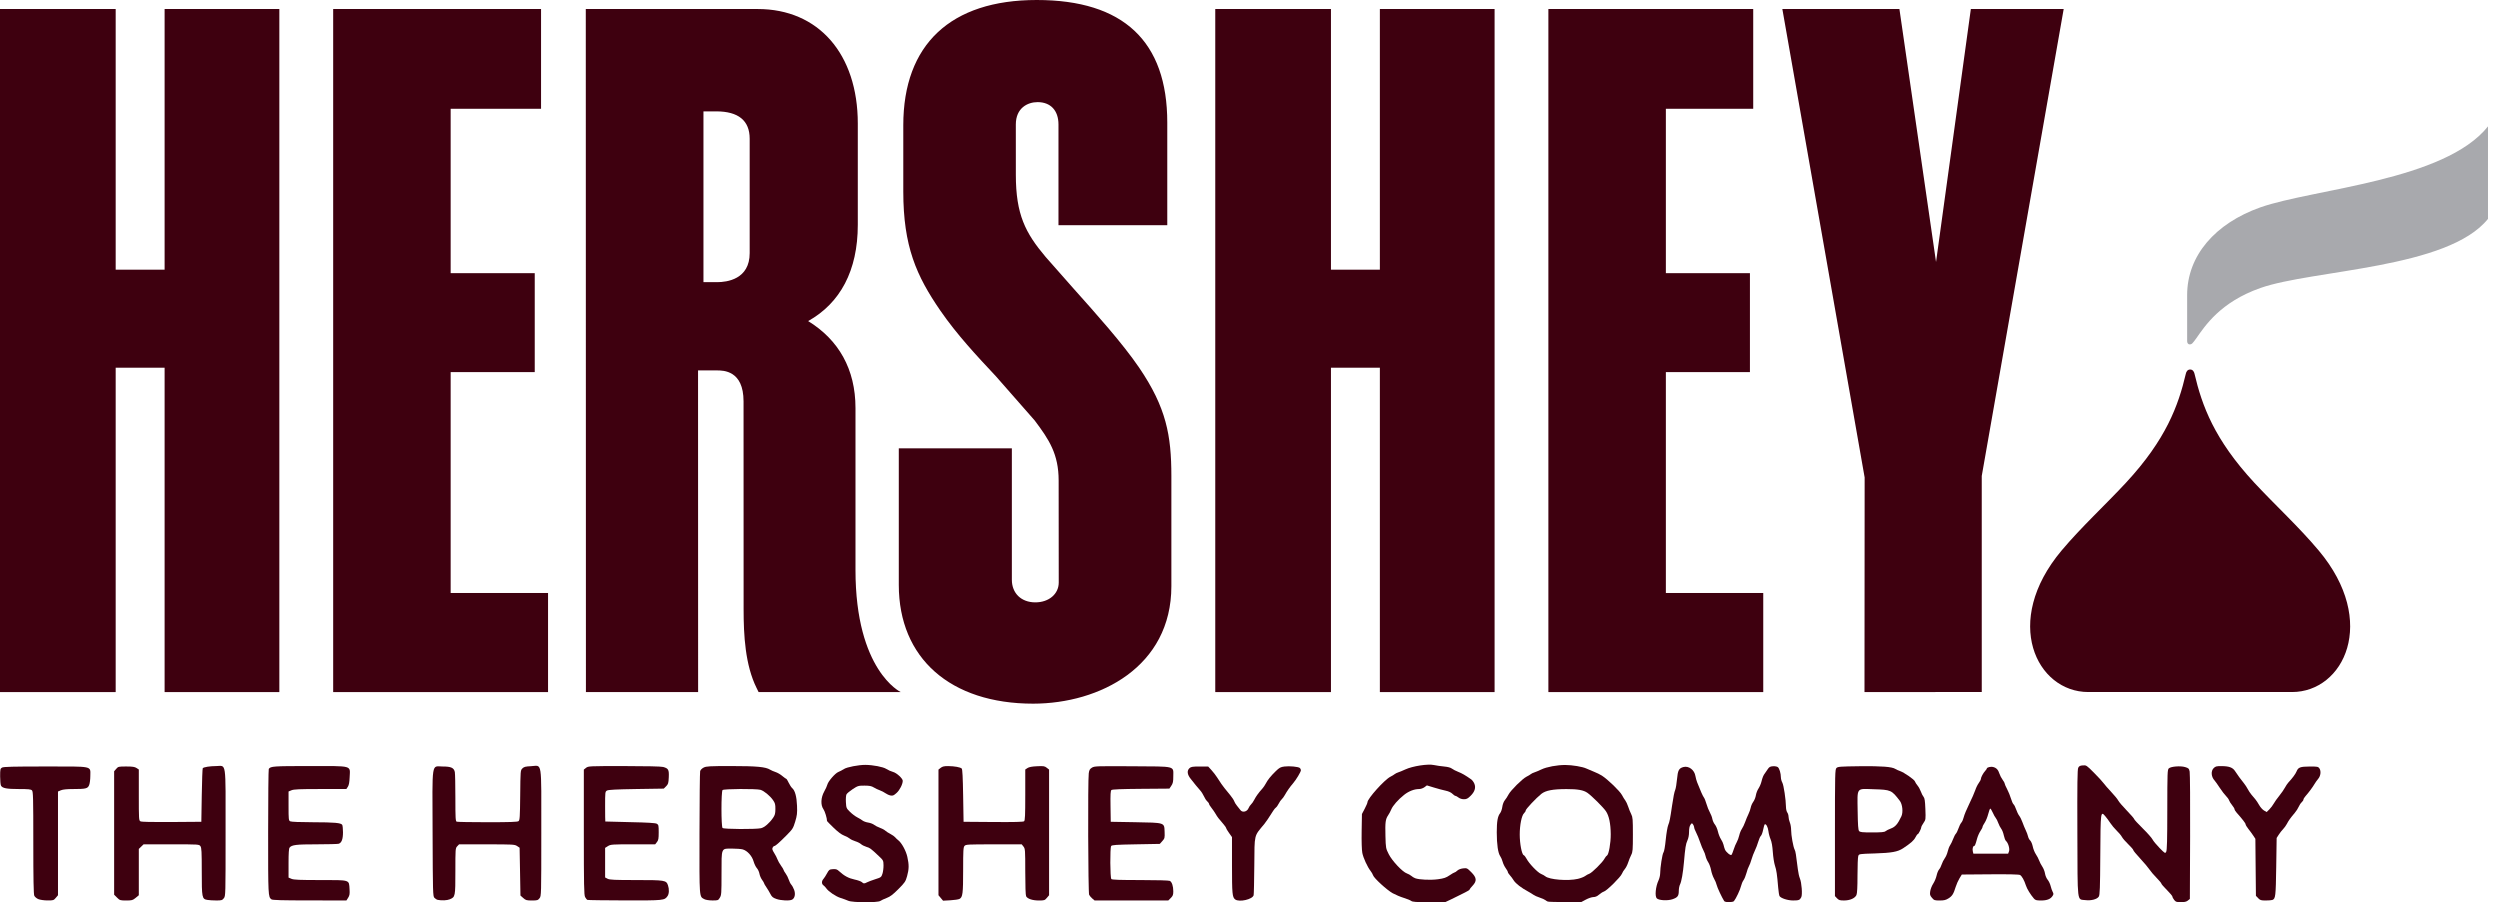 <svg width="133" height="48" viewBox="0 0 133 48" fill="none" xmlns="http://www.w3.org/2000/svg">
<path d="M109.788 0.48L105.429 25.322L105.43 36.815L99.191 36.818L99.199 25.401L94.821 0.48H101.049C101.049 0.48 102.5 10.519 102.997 13.937C103.467 10.514 104.849 0.48 104.849 0.48H109.788Z" fill="#3E000F"/>
<path d="M45.512 30.323V21.706C45.512 19.64 44.615 18.078 42.993 17.081C44.695 16.129 45.635 14.405 45.635 11.959V6.573C45.635 2.871 43.545 0.48 40.313 0.48H31.164L31.171 36.818H37.14L37.136 19.706H38.134C38.485 19.706 39.557 19.706 39.557 21.353L39.56 32.411C39.56 33.791 39.642 35.373 40.251 36.603L40.357 36.818H47.918C47.918 36.818 45.512 35.684 45.512 30.323ZM39.883 13.467C39.883 14.862 38.67 15.011 38.151 15.011C38.151 15.011 37.486 15.009 37.424 15.009V5.925H38.102C39.282 5.925 39.883 6.414 39.883 7.381V13.467Z" fill="#3E000F"/>
<path d="M48.055 6.663V10.185C48.055 13.104 48.748 14.669 50.033 16.534C50.909 17.803 51.965 18.933 52.984 20.02L55.042 22.365C55.81 23.384 56.32 24.156 56.32 25.567L56.325 30.988C56.325 31.602 55.8 32.046 55.079 32.046C54.332 32.046 53.831 31.563 53.831 30.845V23.853H47.816V31.12C47.816 35.015 50.558 37.435 54.966 37.435C58.506 37.431 62.317 35.476 62.317 31.186V25.315C62.315 23.167 62.049 21.685 60.6 19.555C59.713 18.257 58.33 16.714 57.113 15.352L55.622 13.662C54.552 12.392 54.043 11.414 54.043 9.303L54.042 6.622C54.042 5.746 54.667 5.433 55.2 5.433C55.894 5.433 56.311 5.879 56.311 6.622V11.98H62.099V6.519C62.099 2.194 59.763 0 55.154 0C50.576 0 48.055 2.364 48.055 6.663Z" fill="#3E000F"/>
<path d="M73.409 0.479V14.347H70.807V0.479H64.652V36.819H70.807V19.562H73.409V36.819H79.512V0.479H73.409Z" fill="#3E000F"/>
<path d="M8.757 0.479V14.347H6.154V0.479H0V36.819H6.154V19.562H8.757V36.819H14.861V0.479H8.757Z" fill="#3E000F"/>
<path d="M23.975 31.547V19.796H28.448V14.533H23.975V5.787H28.784V0.479H17.725V36.819H29.156V31.547H23.975Z" fill="#3E000F"/>
<path d="M88.624 31.547V19.796H93.096V14.533H88.624V5.787H93.271V0.479H82.374V36.819H93.805V31.547H88.624Z" fill="#3E000F"/>
<path d="M116.356 15.697C116.356 13.601 117.847 11.883 120.256 11.03C123.092 10.038 130.052 9.624 132.361 6.724V11.644C130.228 14.304 123.04 14.342 120.256 15.321C118.113 16.074 117.296 17.354 116.845 17.994C116.645 18.269 116.607 18.321 116.493 18.321C116.393 18.321 116.356 18.233 116.356 18.144V15.697Z" fill="#A8A9AD"/>
<path d="M111.095 36.816C108.35 36.816 106.495 33.076 109.677 29.287C110.746 28.016 111.997 26.873 113.108 25.674C115.232 23.382 115.887 21.583 116.287 19.88C116.309 19.778 116.373 19.658 116.517 19.658C116.66 19.658 116.724 19.778 116.747 19.88C117.146 21.583 117.802 23.382 119.924 25.674C121.037 26.873 122.289 28.016 123.355 29.287C126.538 33.076 124.681 36.816 121.938 36.816H111.095Z" fill="#3E000F"/>
<path d="M2.039 47.833C1.949 47.796 1.852 47.714 1.824 47.652C1.787 47.572 1.772 46.757 1.772 44.829C1.772 42.425 1.764 42.111 1.701 42.048C1.644 41.99 1.513 41.977 1.007 41.977C0.355 41.977 0.126 41.933 0.052 41.794C0.027 41.748 0.007 41.527 0.007 41.302C0.007 40.926 0.015 40.889 0.109 40.835C0.188 40.79 0.702 40.777 2.413 40.777C5.003 40.777 4.805 40.735 4.805 41.283C4.805 41.467 4.777 41.685 4.742 41.768C4.665 41.953 4.568 41.977 3.893 41.977C3.564 41.977 3.346 41.998 3.242 42.042L3.085 42.108V44.867V47.627L2.968 47.766C2.857 47.898 2.834 47.905 2.527 47.903C2.347 47.903 2.13 47.871 2.039 47.833Z" fill="#3E000F"/>
<path d="M6.226 47.752L6.072 47.598V44.314V41.031L6.182 40.904C6.287 40.782 6.306 40.777 6.715 40.777C7.046 40.777 7.167 40.795 7.262 40.857L7.385 40.938V42.293C7.385 43.592 7.388 43.65 7.473 43.695C7.532 43.727 8.103 43.739 9.137 43.731L10.711 43.719L10.734 42.308C10.746 41.532 10.77 40.884 10.787 40.867C10.847 40.808 11.169 40.757 11.492 40.755C12.055 40.752 12.001 40.383 12.001 44.301C12.001 47.638 12.001 47.668 11.908 47.786C11.823 47.894 11.784 47.905 11.511 47.905C11.345 47.905 11.132 47.892 11.037 47.876C10.745 47.828 10.734 47.771 10.734 46.356C10.734 45.31 10.723 45.104 10.664 45.019C10.593 44.919 10.591 44.918 9.116 44.918H7.639L7.512 45.04L7.385 45.162V46.395V47.627L7.216 47.767C7.061 47.894 7.019 47.906 6.714 47.906C6.395 47.906 6.373 47.899 6.226 47.752Z" fill="#3E000F"/>
<path d="M14.442 47.847C14.266 47.712 14.264 47.69 14.265 44.276C14.265 42.451 14.281 40.935 14.299 40.908C14.395 40.764 14.54 40.754 16.471 40.754C18.799 40.754 18.628 40.707 18.602 41.339C18.591 41.618 18.564 41.767 18.507 41.854L18.426 41.976H17.046C15.942 41.976 15.633 41.989 15.508 42.042L15.351 42.107V42.877C15.351 43.593 15.357 43.651 15.438 43.694C15.492 43.723 15.965 43.742 16.649 43.743C17.802 43.746 18.139 43.776 18.207 43.883C18.228 43.917 18.246 44.094 18.247 44.275C18.248 44.648 18.171 44.846 18.012 44.889C17.955 44.904 17.427 44.917 16.84 44.918C15.76 44.918 15.523 44.947 15.407 45.091C15.367 45.141 15.351 45.382 15.351 45.925V46.688L15.508 46.754C15.633 46.806 15.941 46.819 17.04 46.819C18.65 46.819 18.563 46.792 18.596 47.304C18.612 47.558 18.599 47.637 18.523 47.758L18.43 47.905L16.472 47.902C15.004 47.902 14.495 47.887 14.442 47.846V47.847Z" fill="#3E000F"/>
<path d="M23.291 47.874C23.238 47.864 23.157 47.813 23.11 47.763C23.03 47.674 23.026 47.509 23.014 44.331C23 40.403 22.943 40.779 23.555 40.778C23.999 40.778 24.151 40.847 24.197 41.074C24.213 41.153 24.226 41.774 24.226 42.453C24.226 43.536 24.235 43.69 24.297 43.714C24.337 43.729 25.076 43.742 25.941 43.742C27.128 43.742 27.531 43.728 27.587 43.685C27.652 43.635 27.663 43.47 27.675 42.306C27.688 40.999 27.689 40.982 27.791 40.88C27.877 40.795 27.953 40.775 28.25 40.761C28.856 40.734 28.797 40.355 28.797 44.301C28.797 47.638 28.796 47.668 28.703 47.786C28.618 47.895 28.581 47.906 28.297 47.906C28.015 47.906 27.969 47.892 27.836 47.774L27.688 47.642L27.666 46.37L27.643 45.098L27.507 45.008C27.379 44.924 27.289 44.919 25.897 44.919L24.423 44.918L24.324 45.023C24.228 45.125 24.226 45.158 24.226 46.348C24.226 47.702 24.222 47.719 23.927 47.843C23.784 47.902 23.506 47.916 23.291 47.874Z" fill="#3E000F"/>
<path d="M31.252 47.875C31.22 47.862 31.164 47.794 31.127 47.723C31.07 47.612 31.06 47.114 31.06 44.268V40.942L31.179 40.848C31.296 40.757 31.345 40.754 33.205 40.755C34.375 40.755 35.176 40.773 35.279 40.802C35.56 40.88 35.597 40.947 35.579 41.35C35.565 41.665 35.549 41.717 35.438 41.829L35.313 41.954L33.854 41.976C32.784 41.993 32.368 42.014 32.293 42.057C32.194 42.114 32.192 42.133 32.192 42.906C32.192 43.34 32.197 43.7 32.203 43.704C32.209 43.708 32.805 43.723 33.527 43.738C34.46 43.757 34.869 43.782 34.941 43.823C35.035 43.876 35.043 43.913 35.043 44.28C35.043 44.616 35.028 44.699 34.949 44.799L34.855 44.918H33.676C32.56 44.918 32.488 44.923 32.344 45.012L32.192 45.107V45.894V46.681L32.325 46.75C32.436 46.807 32.691 46.819 33.844 46.819C35.377 46.819 35.443 46.83 35.536 47.096C35.607 47.3 35.598 47.551 35.515 47.669C35.351 47.903 35.33 47.906 33.246 47.902C32.181 47.899 31.283 47.888 31.252 47.875Z" fill="#3E000F"/>
<path d="M37.475 47.838C37.195 47.685 37.208 47.858 37.213 44.343C37.216 42.581 37.231 41.088 37.248 41.026C37.266 40.96 37.344 40.88 37.436 40.834C37.575 40.764 37.746 40.754 38.906 40.754C40.257 40.754 40.734 40.799 40.968 40.946C41.029 40.984 41.16 41.041 41.259 41.073C41.359 41.104 41.52 41.198 41.618 41.282C41.716 41.365 41.811 41.433 41.828 41.433C41.846 41.433 41.905 41.528 41.959 41.644C42.014 41.76 42.097 41.887 42.144 41.927C42.295 42.055 42.383 42.379 42.402 42.87C42.417 43.269 42.403 43.385 42.304 43.712C42.195 44.069 42.168 44.111 41.834 44.448C41.444 44.84 41.25 45.009 41.189 45.009C41.167 45.009 41.129 45.047 41.104 45.093C41.069 45.158 41.088 45.222 41.185 45.376C41.254 45.485 41.333 45.638 41.36 45.716C41.387 45.794 41.472 45.945 41.549 46.051C41.626 46.157 41.689 46.263 41.689 46.286C41.689 46.309 41.738 46.392 41.797 46.471C41.856 46.551 41.93 46.697 41.961 46.797C41.992 46.896 42.055 47.019 42.101 47.069C42.147 47.12 42.215 47.247 42.252 47.352C42.328 47.57 42.281 47.785 42.14 47.861C42.008 47.932 41.551 47.912 41.305 47.825C41.12 47.76 41.062 47.712 40.988 47.564C40.938 47.465 40.841 47.303 40.773 47.204C40.704 47.105 40.648 47.007 40.648 46.987C40.648 46.966 40.6 46.884 40.541 46.805C40.482 46.725 40.419 46.579 40.402 46.48C40.384 46.38 40.323 46.248 40.265 46.185C40.208 46.123 40.129 45.96 40.09 45.823C40.007 45.533 39.759 45.259 39.515 45.189C39.429 45.164 39.172 45.145 38.943 45.145C38.356 45.145 38.386 45.073 38.385 46.478C38.385 47.528 38.379 47.622 38.295 47.758C38.208 47.901 38.197 47.905 37.9 47.904C37.724 47.904 37.543 47.874 37.475 47.838ZM40.485 44.061C40.672 44.017 40.929 43.796 41.13 43.506C41.226 43.367 41.249 43.282 41.251 43.044C41.253 42.795 41.235 42.725 41.127 42.569C40.964 42.335 40.645 42.072 40.456 42.018C40.231 41.954 38.506 41.964 38.44 42.031C38.363 42.108 38.363 43.972 38.44 44.049C38.505 44.115 40.21 44.124 40.485 44.061Z" fill="#3E000F"/>
<path d="M45.129 47.921C45.042 47.882 44.858 47.815 44.72 47.772C44.465 47.692 44.073 47.428 43.955 47.255C43.919 47.202 43.852 47.132 43.808 47.1C43.704 47.025 43.703 46.874 43.805 46.762C43.848 46.714 43.935 46.58 43.997 46.464C44.103 46.268 44.125 46.252 44.309 46.239C44.476 46.227 44.531 46.246 44.649 46.355C44.911 46.597 45.151 46.725 45.46 46.79C45.629 46.825 45.803 46.887 45.848 46.927C45.946 47.016 45.978 47.017 46.134 46.936C46.201 46.901 46.397 46.828 46.569 46.773C46.869 46.679 46.886 46.666 46.945 46.487C46.98 46.383 47.005 46.18 47.003 46.036C46.998 45.778 46.993 45.768 46.747 45.538C46.318 45.134 46.285 45.11 46.091 45.052C45.987 45.021 45.858 44.955 45.805 44.906C45.752 44.857 45.615 44.788 45.501 44.754C45.386 44.719 45.251 44.654 45.2 44.608C45.148 44.563 45.015 44.492 44.903 44.451C44.77 44.402 44.577 44.258 44.349 44.037C44.156 43.85 43.998 43.69 43.998 43.68C43.998 43.532 43.885 43.158 43.806 43.048C43.65 42.829 43.668 42.43 43.849 42.108C43.925 41.973 43.999 41.81 44.014 41.745C44.055 41.569 44.432 41.135 44.599 41.07C44.679 41.038 44.816 40.967 44.903 40.91C45.059 40.809 45.675 40.691 46.035 40.692C46.445 40.695 46.984 40.798 47.152 40.907C47.247 40.969 47.409 41.041 47.512 41.068C47.702 41.118 48.026 41.415 48.026 41.538C48.026 41.717 47.866 42.033 47.7 42.183C47.546 42.322 47.496 42.343 47.376 42.32C47.298 42.305 47.177 42.25 47.108 42.2C47.038 42.149 46.906 42.08 46.813 42.047C46.72 42.015 46.573 41.945 46.486 41.892C46.363 41.816 46.255 41.796 45.989 41.795C45.667 41.795 45.634 41.805 45.366 41.98C45.211 42.082 45.061 42.207 45.034 42.258C45.006 42.31 44.992 42.489 45.002 42.672C45.02 42.984 45.027 43.001 45.219 43.191C45.329 43.299 45.501 43.429 45.602 43.48C45.703 43.531 45.831 43.608 45.887 43.652C45.943 43.696 46.079 43.745 46.189 43.761C46.3 43.778 46.441 43.831 46.504 43.881C46.566 43.93 46.704 44.001 46.811 44.038C46.918 44.076 47.046 44.144 47.097 44.191C47.147 44.237 47.27 44.316 47.37 44.366C47.469 44.417 47.583 44.498 47.623 44.545C47.663 44.593 47.735 44.661 47.782 44.696C47.963 44.831 48.198 45.257 48.27 45.584C48.365 46.008 48.362 46.232 48.257 46.611C48.177 46.897 48.141 46.951 47.793 47.301C47.504 47.592 47.358 47.702 47.172 47.772C47.038 47.822 46.885 47.893 46.833 47.93C46.693 48.028 45.352 48.021 45.129 47.921Z" fill="#3E000F"/>
<path d="M50.049 47.772L49.927 47.627V44.285V40.942L50.046 40.848C50.138 40.776 50.229 40.755 50.442 40.756C50.779 40.759 51.093 40.816 51.164 40.887C51.201 40.924 51.224 41.356 51.239 42.33L51.262 43.719L52.841 43.731C53.968 43.739 54.437 43.728 54.482 43.691C54.532 43.65 54.544 43.377 54.544 42.289V40.938L54.662 40.86C54.744 40.806 54.904 40.776 55.172 40.764C55.52 40.747 55.575 40.756 55.686 40.844L55.811 40.942V44.285V47.627L55.694 47.766C55.584 47.897 55.557 47.906 55.269 47.906C54.93 47.906 54.663 47.818 54.59 47.682C54.561 47.628 54.544 47.13 54.544 46.376C54.544 45.211 54.539 45.152 54.45 45.038L54.356 44.919H52.873C51.493 44.919 51.384 44.924 51.314 45.001C51.249 45.074 51.239 45.231 51.239 46.284C51.239 47.541 51.216 47.731 51.045 47.822C50.993 47.85 50.775 47.883 50.561 47.895L50.171 47.917L50.049 47.772Z" fill="#3E000F"/>
<path d="M58.112 47.803C58.046 47.747 57.969 47.657 57.942 47.603C57.888 47.494 57.869 41.528 57.922 41.14C57.946 40.965 57.977 40.91 58.092 40.839C58.225 40.757 58.332 40.754 60.23 40.765C62.592 40.779 62.419 40.737 62.419 41.298C62.419 41.586 62.401 41.673 62.315 41.8L62.212 41.954L60.701 41.966C59.663 41.974 59.171 41.993 59.129 42.029C59.081 42.069 59.07 42.252 59.08 42.899L59.092 43.719L60.382 43.741C61.987 43.769 61.938 43.754 61.957 44.248C61.969 44.578 61.963 44.603 61.836 44.745L61.702 44.895L60.429 44.918C59.365 44.937 59.15 44.952 59.114 45.009C59.048 45.113 59.057 46.698 59.124 46.765C59.164 46.805 59.569 46.819 60.666 46.819C61.549 46.819 62.187 46.837 62.236 46.863C62.346 46.922 62.419 47.143 62.419 47.418C62.419 47.604 62.397 47.663 62.286 47.773L62.154 47.905L60.193 47.905L58.232 47.905L58.112 47.803Z" fill="#3E000F"/>
<path d="M65.711 47.849C65.559 47.733 65.542 47.551 65.542 46.035V44.533L65.383 44.31C65.296 44.188 65.225 44.068 65.225 44.044C65.225 44.021 65.159 43.926 65.078 43.833C64.838 43.559 64.766 43.464 64.667 43.293C64.616 43.204 64.516 43.06 64.447 42.973C64.377 42.886 64.32 42.793 64.32 42.765C64.32 42.737 64.276 42.676 64.223 42.628C64.17 42.581 64.091 42.46 64.048 42.359C64.004 42.258 63.91 42.112 63.839 42.036C63.767 41.959 63.664 41.838 63.61 41.767C63.556 41.695 63.439 41.548 63.35 41.44C63.159 41.208 63.135 40.998 63.283 40.864C63.362 40.792 63.45 40.778 63.827 40.778H64.275L64.453 40.973C64.551 41.08 64.684 41.253 64.749 41.357C64.814 41.461 64.917 41.618 64.978 41.705C65.093 41.867 65.144 41.933 65.449 42.303C65.546 42.421 65.64 42.563 65.658 42.62C65.675 42.677 65.743 42.788 65.808 42.867C65.873 42.946 65.957 43.051 65.994 43.101C66.1 43.242 66.342 43.185 66.419 43.001C66.451 42.923 66.513 42.83 66.556 42.794C66.599 42.758 66.677 42.646 66.728 42.545C66.82 42.364 66.958 42.174 67.16 41.95C67.216 41.888 67.295 41.772 67.336 41.692C67.437 41.494 67.603 41.287 67.871 41.026C68.064 40.838 68.128 40.804 68.335 40.778C68.606 40.744 69.066 40.788 69.151 40.856C69.182 40.881 69.208 40.935 69.208 40.976C69.208 41.064 68.954 41.485 68.783 41.682C68.628 41.861 68.463 42.096 68.353 42.296C68.304 42.385 68.23 42.486 68.189 42.52C68.148 42.553 68.076 42.658 68.028 42.752C67.98 42.845 67.915 42.938 67.882 42.958C67.849 42.978 67.783 43.058 67.734 43.135C67.512 43.489 67.351 43.728 67.265 43.832C66.699 44.517 66.744 44.333 66.729 46.05C66.722 46.859 66.707 47.566 66.694 47.622C66.645 47.846 65.925 48.012 65.711 47.849Z" fill="#3E000F"/>
<path d="M75.077 47.929C75.029 47.892 74.85 47.819 74.68 47.767C74.509 47.715 74.245 47.604 74.091 47.52C73.784 47.35 73.093 46.718 73.046 46.563C73.03 46.509 72.972 46.408 72.917 46.338C72.749 46.124 72.527 45.642 72.475 45.375C72.445 45.224 72.431 44.755 72.44 44.214L72.455 43.305L72.602 43.025C72.683 42.871 72.749 42.717 72.749 42.682C72.749 42.489 73.653 41.482 73.971 41.321C74.058 41.277 74.16 41.216 74.197 41.184C74.235 41.153 74.316 41.112 74.378 41.093C74.441 41.075 74.614 41.003 74.763 40.934C75.156 40.754 75.962 40.629 76.285 40.7C76.419 40.729 76.665 40.764 76.832 40.779C77.026 40.797 77.174 40.837 77.243 40.891C77.302 40.937 77.451 41.014 77.573 41.061C77.774 41.139 77.959 41.245 78.264 41.46C78.323 41.501 78.4 41.605 78.435 41.69C78.525 41.905 78.457 42.122 78.231 42.343C78.085 42.487 78.019 42.52 77.878 42.519C77.776 42.519 77.658 42.481 77.592 42.429C77.53 42.38 77.456 42.34 77.428 42.34C77.401 42.34 77.327 42.288 77.266 42.227C77.197 42.158 77.059 42.095 76.909 42.064C76.774 42.036 76.495 41.962 76.288 41.898L75.911 41.783L75.78 41.88C75.707 41.934 75.582 41.977 75.496 41.977C75.239 41.977 74.947 42.09 74.697 42.288C74.385 42.534 74.094 42.865 74.015 43.063C73.98 43.15 73.906 43.289 73.849 43.373C73.707 43.584 73.687 43.739 73.706 44.48C73.723 45.116 73.726 45.135 73.881 45.442C74.062 45.802 74.617 46.391 74.847 46.467C74.925 46.494 75.03 46.552 75.08 46.596C75.13 46.641 75.223 46.698 75.288 46.722C75.502 46.803 76.109 46.83 76.506 46.775C76.82 46.732 76.932 46.694 77.117 46.567C77.242 46.482 77.363 46.412 77.386 46.412C77.409 46.412 77.474 46.369 77.529 46.316C77.59 46.259 77.716 46.211 77.838 46.197C78.038 46.175 78.053 46.182 78.271 46.4C78.562 46.691 78.579 46.868 78.339 47.123C78.251 47.215 78.18 47.307 78.18 47.327C78.18 47.347 78.073 47.415 77.943 47.477C77.812 47.539 77.654 47.618 77.592 47.652C77.53 47.686 77.344 47.777 77.18 47.855L76.881 47.996H76.023C75.334 47.996 75.148 47.983 75.077 47.929Z" fill="#3E000F"/>
<path d="M82.344 47.964C82.306 47.95 82.245 47.914 82.208 47.883C82.171 47.852 82.037 47.793 81.912 47.752C81.786 47.712 81.634 47.643 81.574 47.599C81.514 47.556 81.389 47.48 81.297 47.43C80.935 47.236 80.633 47.002 80.533 46.842C80.476 46.749 80.382 46.622 80.323 46.559C80.264 46.495 80.217 46.42 80.217 46.391C80.217 46.363 80.165 46.269 80.102 46.184C80.04 46.099 79.967 45.947 79.941 45.847C79.915 45.747 79.858 45.614 79.813 45.551C79.695 45.386 79.628 44.924 79.628 44.281C79.629 43.69 79.675 43.426 79.81 43.255C79.855 43.198 79.906 43.049 79.923 42.924C79.941 42.791 79.997 42.646 80.056 42.574C80.113 42.507 80.201 42.37 80.252 42.271C80.366 42.049 80.995 41.426 81.212 41.319C81.299 41.276 81.401 41.216 81.439 41.184C81.476 41.153 81.557 41.113 81.62 41.095C81.682 41.077 81.855 41.004 82.005 40.933C82.284 40.799 82.835 40.697 83.272 40.697C83.641 40.697 84.196 40.79 84.397 40.886C84.5 40.935 84.686 41.014 84.81 41.061C84.935 41.108 85.118 41.199 85.218 41.262C85.535 41.465 86.174 42.082 86.286 42.293C86.346 42.405 86.428 42.538 86.468 42.587C86.508 42.637 86.575 42.782 86.617 42.908C86.658 43.035 86.731 43.218 86.781 43.314C86.861 43.471 86.87 43.583 86.87 44.398C86.87 45.213 86.861 45.325 86.781 45.481C86.731 45.578 86.658 45.76 86.617 45.887C86.576 46.014 86.497 46.169 86.442 46.231C86.386 46.293 86.316 46.408 86.285 46.486C86.216 46.661 85.487 47.382 85.331 47.43C85.269 47.449 85.151 47.523 85.069 47.595C84.969 47.682 84.871 47.724 84.77 47.724C84.687 47.724 84.505 47.785 84.365 47.86L84.111 47.996L83.261 47.992C82.794 47.989 82.381 47.978 82.344 47.964ZM83.944 46.755C84.09 46.721 84.264 46.653 84.33 46.604C84.396 46.555 84.496 46.501 84.552 46.483C84.685 46.441 85.255 45.878 85.349 45.697C85.389 45.62 85.452 45.539 85.49 45.518C85.586 45.464 85.694 44.855 85.691 44.383C85.687 43.814 85.6 43.397 85.433 43.153C85.29 42.945 84.684 42.342 84.453 42.18C84.243 42.033 83.94 41.978 83.34 41.979C82.609 41.979 82.228 42.053 81.999 42.235C81.725 42.453 81.167 43.046 81.167 43.119C81.167 43.155 81.127 43.22 81.079 43.264C80.953 43.378 80.85 43.889 80.85 44.398C80.85 44.884 80.959 45.454 81.06 45.493C81.096 45.507 81.164 45.592 81.21 45.682C81.338 45.932 81.8 46.416 81.98 46.49C82.068 46.527 82.171 46.584 82.208 46.617C82.414 46.798 83.42 46.879 83.944 46.755Z" fill="#3E000F"/>
<path d="M91.728 47.939C91.601 47.738 91.355 47.211 91.328 47.084C91.311 47.001 91.247 46.846 91.186 46.741C91.126 46.636 91.055 46.432 91.029 46.288C91.003 46.145 90.934 45.956 90.876 45.869C90.818 45.782 90.757 45.639 90.739 45.552C90.722 45.465 90.672 45.331 90.629 45.255C90.585 45.179 90.502 44.975 90.444 44.802C90.387 44.63 90.292 44.399 90.234 44.289C90.176 44.18 90.129 44.056 90.129 44.015C90.129 43.974 90.101 43.903 90.068 43.857C90.01 43.778 90.004 43.779 89.932 43.881C89.882 43.952 89.857 44.08 89.857 44.258C89.857 44.428 89.825 44.596 89.771 44.712C89.684 44.898 89.653 45.095 89.586 45.869C89.537 46.436 89.454 46.904 89.377 47.054C89.342 47.122 89.313 47.275 89.312 47.394C89.311 47.667 89.25 47.746 88.972 47.841C88.713 47.928 88.25 47.902 88.141 47.792C88.029 47.681 88.079 47.164 88.232 46.839C88.279 46.738 88.319 46.575 88.32 46.477C88.323 46.145 88.436 45.424 88.497 45.35C88.533 45.308 88.583 45.026 88.618 44.669C88.651 44.334 88.711 43.983 88.751 43.889C88.819 43.73 88.854 43.549 88.954 42.859C89.022 42.39 89.073 42.139 89.126 42.008C89.154 41.938 89.195 41.689 89.217 41.453C89.26 40.98 89.318 40.87 89.559 40.806C89.842 40.731 90.144 40.959 90.197 41.288C90.212 41.38 90.252 41.527 90.286 41.614C90.453 42.044 90.597 42.368 90.649 42.429C90.68 42.466 90.741 42.619 90.784 42.768C90.826 42.917 90.908 43.12 90.965 43.22C91.022 43.32 91.082 43.478 91.098 43.57C91.115 43.663 91.175 43.795 91.233 43.865C91.29 43.934 91.363 44.102 91.394 44.239C91.425 44.376 91.498 44.56 91.556 44.647C91.614 44.734 91.675 44.866 91.691 44.941C91.707 45.016 91.74 45.128 91.765 45.19C91.821 45.331 92.068 45.533 92.117 45.479C92.138 45.457 92.19 45.327 92.233 45.19C92.277 45.053 92.349 44.879 92.395 44.804C92.44 44.728 92.499 44.567 92.527 44.446C92.554 44.325 92.617 44.169 92.667 44.099C92.716 44.029 92.795 43.864 92.842 43.732C92.889 43.6 92.967 43.411 93.017 43.311C93.067 43.211 93.122 43.054 93.139 42.963C93.156 42.871 93.218 42.731 93.277 42.652C93.335 42.572 93.397 42.417 93.413 42.308C93.43 42.198 93.492 42.038 93.551 41.95C93.61 41.863 93.682 41.696 93.71 41.579C93.763 41.364 93.818 41.231 93.892 41.142C93.914 41.115 93.978 41.023 94.034 40.935C94.119 40.804 94.168 40.775 94.317 40.764C94.415 40.756 94.533 40.777 94.578 40.81C94.663 40.873 94.742 41.135 94.744 41.365C94.745 41.44 94.779 41.562 94.82 41.637C94.894 41.773 95.009 42.54 95.014 42.929C95.015 43.043 95.046 43.175 95.083 43.224C95.12 43.272 95.15 43.375 95.151 43.453C95.152 43.531 95.183 43.668 95.22 43.757C95.258 43.846 95.288 44.027 95.288 44.159C95.288 44.437 95.4 45.06 95.475 45.201C95.523 45.291 95.546 45.433 95.647 46.253C95.668 46.428 95.716 46.642 95.753 46.729C95.849 46.955 95.897 47.601 95.827 47.733C95.747 47.886 95.702 47.904 95.394 47.905C95.107 47.905 94.746 47.789 94.671 47.672C94.65 47.638 94.618 47.438 94.6 47.227C94.539 46.503 94.509 46.298 94.427 46.05C94.382 45.913 94.331 45.587 94.314 45.326C94.293 45.013 94.252 44.781 94.194 44.647C94.145 44.535 94.094 44.341 94.08 44.217C94.055 43.999 93.954 43.812 93.885 43.855C93.867 43.866 93.828 43.996 93.799 44.143C93.77 44.291 93.716 44.437 93.68 44.467C93.643 44.498 93.58 44.637 93.54 44.777C93.5 44.917 93.419 45.129 93.36 45.249C93.301 45.369 93.219 45.583 93.179 45.724C93.139 45.866 93.078 46.027 93.043 46.083C93.008 46.138 92.949 46.301 92.912 46.445C92.874 46.588 92.803 46.761 92.754 46.828C92.705 46.894 92.645 47.039 92.62 47.148C92.578 47.335 92.354 47.809 92.247 47.938C92.185 48.013 91.775 48.014 91.728 47.938V47.939Z" fill="#3E000F"/>
<path d="M97.729 47.789L97.619 47.672V44.305C97.619 41.135 97.624 40.934 97.7 40.858C97.772 40.785 97.898 40.776 98.941 40.763C100.104 40.75 100.652 40.792 100.833 40.907C100.882 40.94 100.991 40.989 101.074 41.017C101.3 41.095 101.842 41.47 101.874 41.571C101.89 41.62 101.952 41.719 102.013 41.791C102.074 41.864 102.154 42.01 102.192 42.117C102.23 42.224 102.294 42.348 102.334 42.393C102.391 42.456 102.413 42.603 102.43 43.04C102.451 43.594 102.449 43.609 102.332 43.778C102.267 43.873 102.213 43.974 102.213 44.003C102.213 44.083 102.065 44.375 102.025 44.375C102.005 44.375 101.949 44.453 101.9 44.549C101.816 44.714 101.647 44.863 101.24 45.131C100.957 45.317 100.636 45.375 99.732 45.403C98.905 45.428 98.902 45.429 98.86 45.538C98.837 45.599 98.819 46.063 98.819 46.571C98.819 47.191 98.801 47.533 98.764 47.613C98.685 47.788 98.419 47.905 98.104 47.905C97.877 47.905 97.823 47.888 97.729 47.789ZM100.309 44.22C100.348 44.185 100.481 44.118 100.604 44.073C100.832 43.988 100.967 43.829 101.155 43.425C101.254 43.209 101.211 42.789 101.071 42.605C100.63 42.028 100.599 42.015 99.678 41.987C98.738 41.958 98.81 41.861 98.827 43.141C98.838 43.901 98.856 44.153 98.903 44.21C98.956 44.273 99.065 44.285 99.601 44.285C100.088 44.285 100.254 44.27 100.309 44.22Z" fill="#3E000F"/>
<path d="M102.779 47.762C102.672 47.635 102.662 47.593 102.688 47.411C102.705 47.297 102.777 47.116 102.848 47.009C102.919 46.901 102.999 46.708 103.027 46.58C103.054 46.451 103.114 46.305 103.16 46.255C103.206 46.204 103.268 46.082 103.299 45.982C103.331 45.883 103.404 45.737 103.462 45.659C103.521 45.58 103.59 45.419 103.617 45.301C103.643 45.183 103.701 45.033 103.746 44.968C103.79 44.904 103.862 44.753 103.906 44.635C103.95 44.516 104.016 44.389 104.053 44.353C104.089 44.316 104.151 44.189 104.191 44.071C104.23 43.952 104.299 43.814 104.344 43.764C104.389 43.715 104.446 43.582 104.472 43.47C104.497 43.358 104.628 43.042 104.763 42.769C104.897 42.495 105.041 42.167 105.083 42.04C105.124 41.913 105.208 41.741 105.27 41.658C105.331 41.575 105.381 41.479 105.381 41.445C105.381 41.361 105.508 41.122 105.613 41.011C105.66 40.96 105.698 40.905 105.698 40.889C105.698 40.822 105.909 40.771 106.041 40.806C106.212 40.852 106.304 40.952 106.373 41.166C106.401 41.255 106.475 41.397 106.537 41.48C106.598 41.564 106.649 41.656 106.649 41.685C106.649 41.714 106.707 41.847 106.778 41.981C106.85 42.116 106.941 42.34 106.982 42.48C107.022 42.62 107.085 42.759 107.121 42.789C107.157 42.819 107.22 42.943 107.26 43.064C107.3 43.185 107.373 43.335 107.423 43.398C107.472 43.46 107.55 43.619 107.597 43.751C107.644 43.883 107.722 44.072 107.771 44.172C107.82 44.271 107.874 44.417 107.891 44.495C107.907 44.573 107.96 44.672 108.007 44.715C108.054 44.758 108.115 44.901 108.143 45.034C108.17 45.167 108.245 45.353 108.309 45.447C108.373 45.541 108.451 45.69 108.482 45.778C108.513 45.867 108.589 46.014 108.652 46.106C108.714 46.198 108.779 46.363 108.795 46.474C108.812 46.584 108.874 46.731 108.934 46.801C108.994 46.87 109.065 47.02 109.093 47.133C109.121 47.247 109.17 47.39 109.204 47.451C109.255 47.545 109.254 47.578 109.194 47.668C109.086 47.833 108.899 47.906 108.582 47.906C108.34 47.906 108.28 47.889 108.205 47.804C108.026 47.597 107.837 47.29 107.781 47.114C107.69 46.83 107.562 46.6 107.465 46.549C107.407 46.518 106.856 46.505 105.873 46.513L104.369 46.525L104.244 46.729C104.176 46.841 104.085 47.045 104.043 47.181C103.929 47.555 103.858 47.669 103.661 47.793C103.518 47.883 103.424 47.906 103.191 47.906C102.92 47.906 102.892 47.896 102.779 47.762ZM106.879 45.294C106.93 45.159 106.836 44.837 106.717 44.737C106.682 44.709 106.631 44.576 106.603 44.443C106.576 44.309 106.513 44.149 106.464 44.087C106.415 44.025 106.345 43.887 106.307 43.781C106.27 43.675 106.21 43.556 106.174 43.516C106.138 43.477 106.067 43.348 106.015 43.231C105.963 43.114 105.903 43.017 105.883 43.017C105.862 43.017 105.812 43.149 105.772 43.31C105.731 43.47 105.647 43.677 105.585 43.769C105.523 43.86 105.472 43.96 105.472 43.991C105.472 44.021 105.42 44.122 105.357 44.215C105.294 44.308 105.214 44.489 105.18 44.618C105.099 44.922 105.063 45.009 105.018 45.009C104.958 45.009 104.923 45.172 104.955 45.299L104.984 45.416H105.908H106.832L106.879 45.294Z" fill="#3E000F"/>
<path d="M115.667 47.877C115.616 47.811 115.573 47.731 115.573 47.699C115.573 47.667 115.441 47.509 115.279 47.348C115.117 47.187 114.985 47.034 114.985 47.007C114.985 46.981 114.868 46.841 114.726 46.697C114.583 46.552 114.413 46.353 114.348 46.253C114.283 46.154 114.064 45.894 113.861 45.676C113.658 45.459 113.491 45.256 113.491 45.225C113.491 45.194 113.372 45.056 113.225 44.916C113.079 44.777 112.928 44.602 112.889 44.528C112.851 44.454 112.726 44.303 112.61 44.192C112.495 44.081 112.342 43.899 112.27 43.787C112.198 43.675 112.078 43.512 112.003 43.425C111.753 43.132 111.75 43.152 111.736 45.49C111.725 47.27 111.712 47.613 111.655 47.7C111.562 47.843 111.248 47.924 110.941 47.886C110.49 47.829 110.529 48.15 110.516 44.314C110.507 41.674 110.517 40.934 110.562 40.845C110.607 40.756 110.66 40.729 110.808 40.718C110.99 40.704 111.008 40.715 111.395 41.105C111.615 41.325 111.845 41.575 111.907 41.661C111.97 41.748 112.156 41.96 112.32 42.135C112.485 42.309 112.652 42.513 112.69 42.587C112.728 42.662 112.934 42.903 113.148 43.124C113.362 43.344 113.537 43.546 113.537 43.573C113.537 43.6 113.74 43.822 113.988 44.065C114.236 44.309 114.472 44.575 114.513 44.657C114.554 44.738 114.722 44.942 114.886 45.11C115.18 45.409 115.187 45.413 115.242 45.314C115.285 45.237 115.299 44.696 115.3 43.081C115.302 41.099 115.308 40.944 115.382 40.877C115.497 40.773 115.999 40.734 116.251 40.809C116.434 40.865 116.456 40.887 116.49 41.049C116.51 41.147 116.521 42.711 116.514 44.525L116.501 47.823L116.394 47.909C116.317 47.972 116.216 47.996 116.024 47.996C115.794 47.996 115.749 47.981 115.667 47.877Z" fill="#3E000F"/>
<path d="M120.133 47.781L120.015 47.657L120 46.14L119.986 44.624L119.873 44.453C119.811 44.358 119.694 44.199 119.613 44.098C119.532 43.997 119.466 43.887 119.466 43.853C119.466 43.799 119.305 43.589 118.988 43.232C118.927 43.163 118.877 43.081 118.877 43.05C118.877 43.018 118.819 42.922 118.748 42.835C118.677 42.749 118.604 42.632 118.586 42.575C118.568 42.519 118.496 42.417 118.426 42.349C118.355 42.281 118.204 42.083 118.089 41.909C117.975 41.734 117.852 41.561 117.816 41.523C117.634 41.328 117.61 41.021 117.766 40.866C117.863 40.769 117.917 40.755 118.185 40.757C118.593 40.76 118.783 40.831 118.907 41.026C119.029 41.216 119.218 41.475 119.38 41.673C119.445 41.753 119.534 41.889 119.579 41.977C119.623 42.064 119.712 42.198 119.777 42.276C119.842 42.353 119.936 42.465 119.986 42.524C120.036 42.583 120.128 42.723 120.19 42.834C120.252 42.945 120.367 43.073 120.445 43.119L120.587 43.201L120.73 43.059C120.808 42.981 120.913 42.843 120.962 42.752C121.012 42.661 121.143 42.475 121.255 42.339C121.367 42.202 121.501 42.008 121.554 41.909C121.607 41.809 121.689 41.687 121.735 41.637C121.95 41.409 122.125 41.172 122.179 41.036C122.265 40.822 122.373 40.782 122.875 40.779C123.265 40.776 123.328 40.788 123.384 40.865C123.491 41.011 123.465 41.272 123.327 41.435C123.26 41.514 123.174 41.636 123.135 41.705C123.049 41.858 122.81 42.18 122.656 42.351C122.594 42.42 122.543 42.503 122.543 42.536C122.543 42.569 122.501 42.635 122.449 42.681C122.397 42.728 122.326 42.836 122.29 42.921C122.255 43.006 122.16 43.153 122.079 43.248C121.857 43.509 121.75 43.658 121.661 43.832C121.616 43.918 121.526 44.043 121.462 44.108C121.397 44.173 121.293 44.306 121.231 44.403L121.118 44.579L121.095 46.118C121.072 47.691 121.058 47.813 120.889 47.878C120.849 47.893 120.689 47.906 120.534 47.906C120.285 47.906 120.238 47.891 120.133 47.781Z" fill="#3E000F"/>
</svg>
